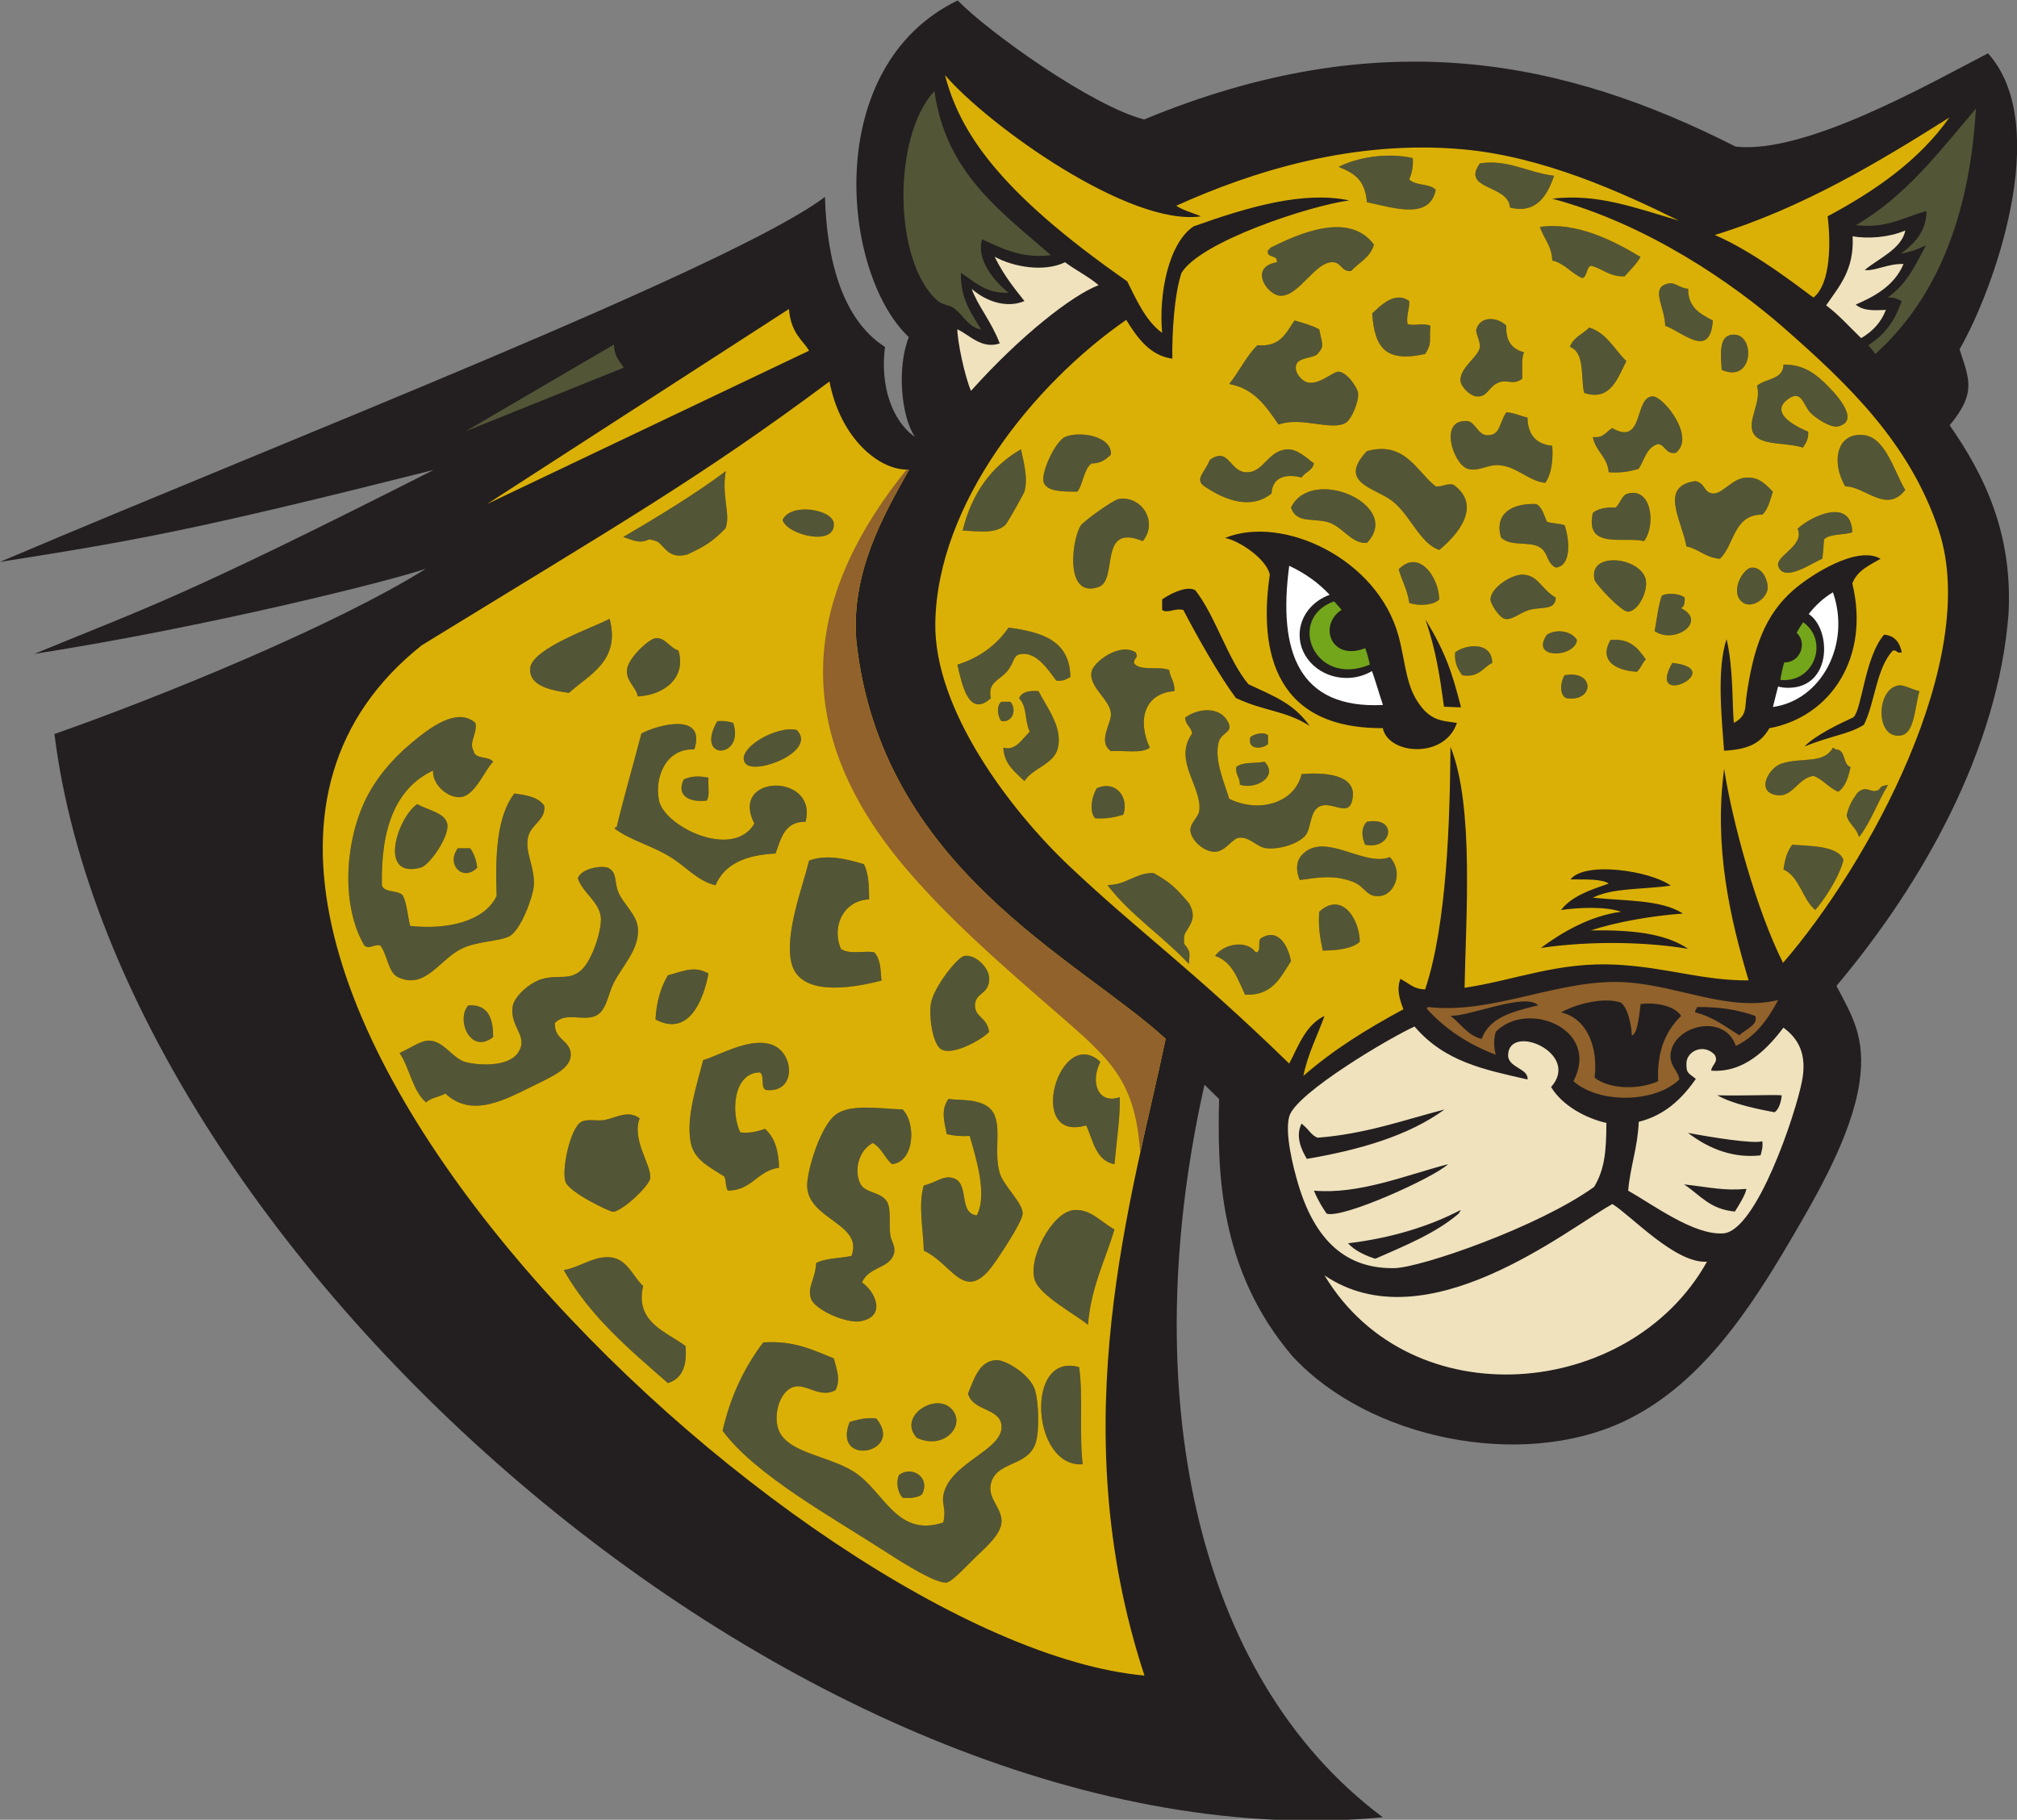 <?xml version="1.0" encoding="UTF-8" standalone="no"?>
<svg
   xmlns:dc="http://purl.org/dc/elements/1.1/"
   xmlns:cc="http://creativecommons.org/ns#"
   xmlns:rdf="http://www.w3.org/1999/02/22-rdf-syntax-ns#"
   xmlns:svg="http://www.w3.org/2000/svg"
   xmlns="http://www.w3.org/2000/svg"
   viewBox="0 0 637.813 575.493"
   height="575.493"
   width="637.813"
   xml:space="preserve"
   id="svg2"
   version="1.1"><rect x="0" y="0" width="637.813" height="575.493" fill="#808080" stroke="none"/><defs
     id="defs6" /><g
     transform="matrix(1.333,0,0,-1.333,0,575.493)"
     id="g10"><g
       transform="scale(0.1)"
       id="g12"><path
         id="path14"
         style="fill:#231f20;fill-opacity:1;fill-rule:evenodd;stroke:none"
         d="m 0,2984.16 c 675.156,287.47 1735.12,698.93 1957.03,865.94 4.08,-149.08 41.16,-291.12 142.37,-355.94 -11.96,-90.89 16.44,-175.61 71.19,-213.56 -33.07,48.33 -43.28,164.56 -14.72,236.91 -159.93,150.68 -207.89,642.28 115.98,798.68 73.48,-75.6 319.63,-251.06 442.27,-282.33 564.53,233.52 1000.57,140.04 1403.42,-64.5 166.78,-18.05 460.66,150.23 598.5,221.41 155.99,-173.93 9.72,-569.34 -67.49,-702.03 22.29,-70.75 41.37,-102.21 -23.49,-180.39 82.62,-118.39 149.84,-257.03 139.65,-447.37 -24.79,-322.35 -204.07,-640.08 -408.23,-882.7 35.98,-68.92 70.82,-121.55 54.44,-230.32 -18.75,-124.42 -100.14,-265.08 -163.32,-372.68 -98.62,-167.93 -216.21,-346.96 -397.81,-431.315 -243.31,-113.02 -601.72,-40.762 -783.07,154.925 -176.76,206.05 -178.99,443.38 -174.67,611.02 l -34.71,33.87 C 2695.82,1025.52 2829.16,342.742 3280.29,5.945 1935.24,-122.617 284.043,1335.57 129.098,2575.9 381.543,2664.33 796.461,2833.75 1010.27,2968.1 931.992,2940.7 495.676,2830.59 81.117,2765.91 356.492,2879.51 421.852,2894.88 1028.56,3202.34 459.27,3058.93 323.086,3035.23 0,2984.16 v 0" /><path
         id="path16"
         style="fill:#91622b;fill-opacity:1;fill-rule:evenodd;stroke:none"
         d="m 3384.98,1923.84 c -0.78,3.56 1.62,3.95 4.18,4.19 156.78,-17.54 312.95,69.75 470.72,58.67 124.44,-8.75 242,-70.1 358.4,-41.91 -24.57,-45.23 -52.26,-85.95 -100.49,-108.88 -26.33,79.32 -149.9,48.82 -154.94,-20.94 -1.95,-27.09 19.36,-39.55 20.94,-58.63 -57.36,-55.89 -190.08,-58.19 -251.25,-4.19 65.12,124.28 -109.88,193.69 -184.26,117.25 -5.06,-17.76 -5.06,-36.68 0,-54.43 -65.68,25.03 -120.29,61.16 -163.3,108.87 z m 129.81,-71.2 c 19.7,51.5 70.8,63.81 134,79.59 -29.47,31.38 -164.61,-27.33 -208.11,-24.75 22.6,-16.48 41.88,-47.97 74.11,-54.84 z m 268,-92.11 c 36.21,-28.69 106.53,-28.32 150.75,-8.38 -3.38,73.16 19.19,120.38 54.43,154.94 -14.55,24.55 -63.75,33.2 -96.08,28 -2.22,-14.52 -6.26,-72.21 -20.85,-74.37 -0.32,17.78 -7.39,64.83 -26.53,78.32 -42.11,13.41 -106.25,-4.25 -141.29,-23.57 62.31,-14.33 88.15,-83.22 79.57,-154.94 z m 343.38,100.51 c 12.87,13.21 46.13,25.09 37.68,46.05 -39.1,13.95 -84.08,22 -138.19,20.94 -0.23,-5.35 -5.37,-5.8 -4.18,-12.56 42.39,-10.65 72.02,-34.08 104.69,-54.43 v 0" /><path
         id="path18"
         style="fill:#525637;fill-opacity:1;fill-rule:evenodd;stroke:none"
         d="m 1127.89,2602.21 c 4.9,-27.1 -16.85,-45.6 -4.18,-66.99 3.6,-20.13 36.39,-11.06 46.06,-25.13 -19.13,-18.66 -42.14,-78.88 -75.38,-83.75 -30.19,-4.42 -69.57,28.99 -67,62.82 -89.324,-41.89 -124.3,-138.12 -121.437,-272.19 5.879,-19.25 40.41,-9.84 50.254,-25.13 9.414,-19.9 10.813,-47.82 16.746,-71.19 86.297,-9.63 176.327,9.78 205.187,71.19 -3.61,98.54 0.76,189.08 41.88,242.88 29.82,-3.67 58.01,-8.99 71.19,-29.31 3.6,-33.07 -29.53,-42.99 -37.69,-71.2 -10.81,-37.31 17.18,-74.14 12.56,-121.43 -2.25,-23.05 -30.51,-103.65 -58.62,-117.24 -25.09,-12.15 -76.03,-11.02 -113.07,-29.32 -52.08,-25.76 -86.23,-98.31 -150.745,-67 -23.118,11.21 -24.348,53.34 -41.875,75.37 -15.614,2.53 -26.489,-10.7 -37.688,0 -52.613,89.71 -48.102,233.86 0,339.19 23.953,52.47 64.047,100.38 108.871,138.19 45.467,38.35 110.897,88.96 154.937,50.24 z m 593.98,597.42 c -7.02,-35.9 -0.21,-66.53 2.9,-101.11 1.07,-11.78 0.36,-23.49 -3.66,-34.68 -32.53,-33.02 -48.65,-42.3 -90.79,-62.17 -25.83,-6.61 -39.29,-0.06 -52.29,12.93 -16.98,16.96 -13.52,18.31 -37.95,23.02 -23.95,-10.9 -36.76,-2.33 -61.59,5.66 80.81,47.37 173.21,103.38 243.38,156.35 z M 4251.8,2313.28 c 38.06,-3.25 109.57,-1.62 121.38,-36.26 -10.17,-41.66 -47.75,-97.22 -66.95,-118.68 -31.13,26.1 -36.41,78.05 -75.37,96.31 3.2,23.31 8.89,44.16 20.94,58.63 z m 158.45,18.13 c -6.27,18.25 -11.58,20.26 -22.11,35.23 -3.61,5.11 -6.36,10.63 -7.48,16.81 6.16,23.66 11.08,32.15 25.08,52.34 10.06,9.84 17.93,10.39 27.29,7.89 12.22,-3.28 11.01,-4.81 23.42,-0.52 8.04,11.3 9.14,9.11 22.57,12 -25.45,-41.16 -39.86,-85.98 -68.77,-123.75 z M 2627.32,2217.16 c 36.51,2.52 42.78,11.25 75.38,23.21 11.11,4.07 22.59,6.42 34.45,5.44 40.31,-22.88 53.46,-36.06 83.55,-71.61 13.07,-23.24 10.22,-37.93 1.04,-53.86 -11.99,-20.78 -14.18,-17.79 -12.4,-42.61 16.71,-20.31 12.16,-21.21 10.87,-47.25 -62.87,66.81 -137.89,115.19 -192.89,186.68 z m 690.65,749.38 c 48.98,49.99 95.55,-20.23 96.31,-71.19 -12.37,-14.03 -49.61,-16.44 -71.19,-8.38 -4.11,30.78 -17.39,52.41 -25.12,79.57 z M 4553.3,2677.59 c -10.55,-36.53 -11.48,-98.37 -41.87,-104.68 -61.2,-12.73 -62.09,102.44 -12.56,117.25 16.46,4.93 29.29,-6.4 54.43,-12.57 z m -33.51,477.38 c -45.12,-57.67 -95.55,8.99 -142.37,8.38 -34.37,57.57 -20.58,130.8 46.06,121.44 50.48,-7.09 71.15,-89.26 96.31,-129.82 z m -255.43,-92.12 c 27.91,27.49 127.5,77.23 129.8,-8.38 -20.76,-7.13 -52.97,-2.86 -66.99,-16.75 -1.99,-19.5 -1.19,-23.13 -4.18,-46.06 -22.23,-8.32 -92.01,-58.91 -104.71,-16.75 -7.01,23.33 63.95,48.04 46.08,87.94 z m 92.12,-523.45 c 22.99,-2.13 14.4,-35.85 33.5,-41.87 -5.27,-24.03 -11.91,-46.71 -29.32,-58.62 -22.63,9.47 -35.37,28.83 -58.61,37.68 -36.62,-5.48 -48.77,-49.13 -83.77,-46.06 -55.33,4.86 -24,65.03 8.38,75.38 48.18,15.38 99.8,-1.94 121.45,37.68 3.37,-0.79 4.18,-4.2 8.37,-4.19 z m -188.43,862.64 c 19.63,18.05 61.93,13.44 62.81,50.25 38.12,0.78 66.97,-13.77 96.31,-41.88 19.04,-18.24 91.48,-90.25 33.49,-104.69 -18.94,-4.71 -57.09,22.31 -67.01,33.5 -16.5,18.67 -20.39,56.27 -54.43,29.32 -45.18,-35.79 37.17,-69.74 50.27,-75.38 1.21,-17.96 -5.84,-27.66 -12.58,-37.69 -41.46,13.1 -100.46,3.83 -117.24,33.5 -16.58,29.32 19.84,73.51 8.38,113.07 z m -37.7,-510.88 c -25.68,25.66 5.33,78.59 25.12,79.56 26.33,1.29 39.57,-32.06 37.69,-50.25 -2.52,-24.67 -41.11,-50.97 -62.81,-29.31 z m -46.07,548.57 c -3.01,43.31 -6.39,84.22 29.31,83.75 51.08,-0.68 45.94,-116.64 -29.31,-83.75 z m -62.8,-263.82 c 24.44,-4.17 19.36,-27.57 41.86,-29.31 22.91,-1.78 46.39,36.78 79.57,37.69 26.99,0.73 39.61,-9.42 62.81,-33.5 -6.7,-19.82 -11.17,-41.88 -25.11,-54.44 -68.7,0.28 -65.49,-71.31 -100.51,-104.69 -33.95,2.34 -49.51,23.05 -79.55,29.31 -10.57,61.46 -65.92,142.89 20.93,154.94 z m -54.43,-431.31 c 134.49,-14.39 -63.83,-112.45 0,0 z m 37.68,887.75 c -0.35,-45.03 29.22,-60.12 58.61,-75.38 -6.62,-92.31 -68.93,-28.93 -113.05,-12.56 -1.13,46.48 -37.5,91.55 8.36,100.51 15.65,3.04 26.08,-11.67 46.08,-12.57 z m -79.57,-812.38 c 5.17,28.34 8.49,58.5 16.75,83.75 13.7,8.51 45.02,4.89 54.44,-4.19 0.86,-12.03 -1.06,-21.27 -8.38,-25.12 63.46,-31.5 -15.35,-86.87 -62.81,-54.44 z m -104.69,-20.93 c 47.56,4.28 65.88,-20.68 83.75,-46.07 -8.4,-8.34 -12.09,-21.41 -20.92,-29.31 -44.94,2.07 -92.73,23.25 -62.83,75.38 z m 154.94,443.87 c -24.69,-3.73 -23.79,18.07 -41.87,20.94 -27.68,-7.21 -32.25,-37.56 -46.06,-58.63 -20,-6.52 -42.69,-10.34 -71.19,-8.37 -3.16,37.33 -31.5,49.47 -37.7,83.75 25.94,-3.61 31.39,13.28 46.08,20.94 76.58,-43.47 50.99,75.32 96.31,75.37 25.09,0.03 102.34,-96.82 54.43,-134 z m -196.82,-142.38 c 12.29,10.06 30.9,13.79 54.44,12.56 12.91,13.85 14.1,29.7 29.33,33.51 56.72,14.22 65.73,-76.61 37.68,-113.06 -47.64,11.56 -141.06,-21.16 -121.45,66.99 z m 4.2,-159.12 c -16.58,70.06 111.35,53.84 121.43,0 5.27,-28.05 -18.18,-74.09 -41.86,-75.37 -15.72,-0.86 -77.18,65.33 -79.57,75.37 z m -12.58,598.82 c 42.27,-13.57 59.38,-52.3 87.95,-79.57 -19.49,-36.61 -36.3,-97.32 -100.48,-75.38 -7.91,39.56 1.7,96.63 -33.52,108.88 7.81,22.9 30.82,30.59 46.05,46.07 z m -58.61,-824.94 c 71.64,13.67 71.84,-64.27 4.18,-54.45 -17.89,7.57 -13.69,40.62 -4.18,54.45 z m -41.87,96.31 c 24.61,15.1 59.31,7.65 71.19,-12.56 -3.62,-41.99 -113.3,-47.32 -71.19,12.56 z m -16.74,967.32 c 86.48,12.66 176.07,-33.22 238.67,-71.2 -10.04,-17.87 -24.71,-31.11 -37.7,-46.06 -36.21,-1.32 -51.56,18.23 -79.55,25.13 -12.3,-4.45 -8.3,-25.21 -20.93,-29.31 -26.33,11.36 -40.96,34.4 -71.19,41.88 -1.22,35.07 -20.41,52.17 -29.3,79.56 z m -8.4,-657.45 c 14.41,-7.93 17.95,-26.72 25.14,-41.88 12.15,-4.59 29.7,-3.77 41.87,-8.37 10.88,-30.37 18.26,-96.4 -20.94,-100.5 -23.8,11.48 -16.58,38.66 -41.87,50.25 -26.08,11.94 -65.43,-0.35 -87.95,20.94 -16.97,57.93 27.32,82.02 83.75,79.56 z m 46.07,-221.94 c -1.17,-31.23 -32.65,-20.96 -62.81,-29.31 -21.56,-5.97 -41.03,-25.39 -58.63,-20.93 -12.38,3.13 -33.56,34.6 -33.5,46.06 0.16,26.91 51.14,61.27 79.57,58.62 35.02,-3.26 41.94,-35.56 75.37,-54.44 z m -180.05,1030.14 c 65.41,10.61 115.15,-22.17 175.87,-29.31 -14.84,-45.2 -41.27,-91.59 -104.68,-75.38 -2.19,54.48 -116.96,41.34 -71.19,104.69 z m 62.79,-385.26 c -1.9,-36.79 14.18,-55.62 41.89,-62.81 -6.77,-15.55 -3.47,-41.19 -4.2,-62.81 -20.66,-16.23 -35.31,-1.35 -54.43,-8.38 -27.19,-9.98 -26.09,-36.17 -54.43,-33.5 -15.1,1.43 -36.86,22.57 -37.7,37.69 -1.7,30.36 44.2,57.59 46.08,79.56 1.17,13.86 -10.92,33.61 -8.38,41.88 10.54,34.6 53.28,27.76 71.17,8.37 z m -121.43,-774.7 c 30.16,21.71 87.72,23.47 87.93,-25.11 -22.38,-11.11 -31.31,-35.69 -71.19,-29.31 -9.96,13.76 -18.91,28.53 -16.74,54.42 z m 121.43,569.51 c 19.63,-1.32 32.93,-8.95 50.25,-12.56 0.65,-41.23 20.71,-63.05 58.64,-67 2.34,-27.18 -0.73,-67.24 -16.76,-87.94 -39.75,4.33 -66,38.24 -108.87,41.87 -28.03,2.39 -50.16,-16.46 -75.37,-8.37 -33.63,10.79 -69.96,118.8 0,113.07 17.26,-1.42 25.39,-32.99 46.05,-33.5 32.66,-0.81 27.05,25.87 46.06,54.43 z m -230.31,263.82 c 0.97,-20.52 -7.37,-31.71 -4.18,-54.44 15.8,-5.75 34.66,3.94 54.43,-4.19 -3.48,-35.1 4.8,-40.44 -12.56,-66.99 -92.11,-20.11 -119.86,12.17 -125.62,96.31 18.88,17.4 53.45,54.32 87.93,29.31 z M 3242.6,2367.71 c 74.92,13.54 60.21,-68 -4.2,-54.43 -8.56,19.13 -9.75,40.9 4.2,54.43 z m 163.32,795.64 c 16.74,-1.39 23.24,7.46 41.85,4.19 68.77,-49.37 11.29,-118.4 -33.49,-154.94 -46.21,15.1 -70.16,85.69 -113.05,117.25 -42.36,31.15 -128.36,42.9 -58.63,117.25 91.03,24.92 118.16,-48.96 163.32,-83.75 z m -230.31,757.94 c 45.03,23.44 117.38,34.44 175.85,20.94 1.51,-21.03 -2.55,-36.51 -8.37,-50.25 13.34,-15.98 49.31,-9.34 62.83,-25.12 -14.26,-72.97 -102.78,-41.6 -163.32,-29.32 -4.34,51 -26.96,67.92 -66.99,83.75 z m -46.08,-1767.13 c 53.44,49.23 95.49,-16.73 96.31,-71.19 -19.28,-17.01 -52.42,-20.17 -87.93,-20.94 -5.82,27.68 -11.23,55.78 -8.38,92.13 z m 167.5,129.8 c 33.77,-37.45 9.79,-87.41 -20.94,-92.12 -34.78,-5.34 -36.42,21.96 -66.99,33.5 -48.53,18.33 -88.05,8.83 -125.62,4.19 -9.85,21.1 -8.71,44.23 4.18,58.62 53,59.21 148.36,-29.02 209.37,-4.19 z m -54.43,745.39 c -38.19,-3.12 -59.51,42.41 -96.31,50.24 -37.58,8.01 -71.52,-2.6 -83.77,33.5 49.12,101.52 266.5,5.17 180.08,-83.74 z m -213.58,665.81 c 3.03,19.78 -26.13,7.36 -20.93,29.32 3.57,-0.77 3.96,1.63 4.2,4.18 69.82,35.5 188.57,87.22 247.05,8.38 -8.44,-30.65 -35.63,-42.54 -54.44,-62.81 -22.85,-1.93 -22.42,19.54 -41.87,20.93 -43.03,3.09 -80.84,-81.28 -125.63,-79.55 -31.54,1.21 -76.07,67.91 -8.38,79.55 z m -62.79,-1126.44 c 8.24,6.79 30.47,13.48 41.86,4.19 0,-6.98 0,-13.96 0,-20.94 -12.25,-11.77 -50.36,-15.23 -41.86,16.75 z m -33.52,-71.19 c 13.79,12.74 44.89,8.15 67.02,12.56 34.59,-35.13 -21.55,-67.38 -58.64,-54.44 1.02,17.78 -10.95,22.55 -8.38,41.88 z m -16.75,908.7 c 23.69,29.35 40.23,65.86 67.01,92.12 54.16,-5.3 67.99,29.72 87.95,58.62 20.86,-5.65 41.29,-11.74 58.61,-20.93 7.01,-36.01 13.24,-39.28 -4.18,-58.62 -9.06,-10.06 -44.45,-7.8 -50.25,-25.13 -6.29,-18.77 13.94,-38.64 25.11,-41.88 28.79,-8.34 62.37,26.31 75.4,25.13 21.52,-1.95 44.82,-39.33 46.05,-50.26 2.32,-20.68 -15.41,-63.15 -29.32,-71.18 -34.63,-20.01 -106.38,15.78 -159.12,-4.19 -29.27,41.93 -56.85,85.53 -117.26,96.32 z m -33.5,-1356.76 c 18.63,27.5 74.49,39.91 96.33,8.37 15.02,0.33 3.32,27.38 12.54,33.51 41.52,26.18 64.9,-19.61 71.19,-54.44 -24.92,-37.89 -43.36,-82.26 -108.87,-79.57 -17.6,36.85 -30.21,78.64 -71.19,92.13 z m 234.51,1168.32 c -3.61,-17.33 -21.38,-20.5 -29.31,-33.5 -38.48,10.24 -69.53,0.05 -71.2,-37.69 -47.38,-38.42 -107.2,-18.19 -159.12,16.75 -24.94,16.78 1.51,33.69 12.56,62.81 46.21,33 46.47,-29.37 87.93,-29.31 40.84,0.06 49.49,52.06 96.33,54.44 21.47,1.09 43.46,-18.17 62.81,-33.5 z m -305.68,-603.01 c 35.27,25.36 88.96,26.21 104.67,-16.75 5.27,-19.47 -19.36,-19.77 -25.12,-41.88 -11.17,-42.79 15.62,-100.89 25.12,-134 72.44,-35.21 155.8,-8.89 171.7,58.63 54.86,4.76 128.02,-0.97 121.44,-54.44 -6.42,-52.14 -44.47,-10.6 -75.39,-20.93 -27.99,-9.36 -22.36,-54.92 -37.67,-71.2 -19.28,-20.46 -62.82,-32.58 -92.13,-29.3 -21.94,2.45 -38.7,26.52 -62.82,25.11 -18.96,-1.09 -32.22,-32.48 -58.63,-33.5 -26.39,-0.99 -57.03,27.55 -58.61,50.26 -1.23,17.56 18.79,31.5 20.94,46.06 8.28,56.57 -63.07,120.16 -16.76,184.25 -2.52,15.63 -15.74,20.54 -16.74,37.69 z m -117.27,154.93 c 7.35,-14.82 -2.77,-10.29 -4.18,-25.11 12.66,-20.84 60.18,-6.83 83.75,-16.76 2.37,-18.56 13.56,-28.31 12.56,-50.25 -71.99,-5.18 -88.36,-69.15 -58.63,-134 -18.56,-14.93 -61.04,-5.96 -92.11,-8.37 -32.15,22.33 0.72,65.05 0,87.93 -1.11,34.67 -53.11,62.93 -46.07,100.51 4.33,23.12 66.48,70.04 104.68,46.05 z m -92.13,-322.43 c 46.43,20.06 76.8,-22.86 62.84,-62.81 -19.34,-5.79 -39.69,-10.58 -67.02,-8.38 -15.52,17.76 -6.23,54.85 4.18,71.19 z m 108.89,586.26 c -106.99,43.96 -56.99,-92.37 -104.69,-108.88 -82.57,-28.59 -62.89,116.34 -41.87,146.56 5.92,8.51 76.46,61.24 92.13,62.82 55.15,5.53 90.72,-57.43 54.43,-100.5 z M 2610.27,1798.21 c -25.29,-50.19 -3.98,-101.58 46.08,-83.75 1.36,-46.09 -7.17,-100.64 -12.58,-159.12 -44.47,8.57 -50.39,55.68 -66.99,92.12 -145.35,-42.56 -63.28,240.33 33.49,150.75 z m 25.14,1440.52 c -11.62,-10.72 -23.52,-21.17 -46.07,-20.94 -18.97,-14.54 -19.32,-47.69 -33.5,-67 -32.97,0.25 -70.61,-0.52 -79.57,20.93 -8.97,21.45 26.78,98.48 50.25,108.88 32.93,14.59 111.53,3.29 108.89,-41.87 z m -75.37,-2164.96 c 9.57,-69.97 -0.06,-159.161 8.36,-230.313 -121.41,-9.23 -138.05,267.973 -8.36,230.313 z m 83.73,326.62 c -22.21,-74.08 -55.7,-136.89 -62.79,-226.11 -29.22,24.34 -111.68,67.77 -125.63,104.68 -18.9,49.93 40.18,163.23 92.11,167.49 38.79,3.2 61.17,-25.67 96.31,-46.06 z m -263.81,1143.2 c 30.1,-8.7 45.08,21.45 62.81,37.7 -13.24,30.21 -4.9,56.31 -25.11,79.55 5.95,14.98 23.22,18.66 46.05,16.75 19.43,-38.75 57.09,-84.34 46.08,-134 -8.87,-39.89 -60.08,-47.97 -79.58,-79.55 -21.58,21.67 -47.73,38.8 -50.25,79.55 z m -4.19,108.87 c 6.99,0.01 13.96,0 20.95,0 15.25,-16.39 7.48,-49.44 -20.95,-46.06 -9.32,9.86 -12.89,37.31 0,46.06 z m -92.12,406.2 c 21.68,88.59 68.27,152.28 138.19,192.63 5.97,-26.87 17.57,-69.08 8.37,-100.5 -0.89,-3.04 -39.2,-73.5 -46.06,-79.57 -23.64,-20.96 -62.94,-14.3 -100.5,-12.56 z m 108.87,-230.32 c 77.69,-10.25 145.84,-30.04 146.56,-117.25 -9.18,-4.77 -17.11,-10.8 -33.49,-8.37 -20.59,27.93 -47.7,68.39 -83.75,62.81 -20.16,-3.12 -13.45,-18.26 -33.5,-41.87 -17.07,-20.09 -46.59,-25.61 -37.69,-62.82 -53.31,-48.44 -69.1,35.21 -79.56,79.57 53.07,16.7 92.93,46.66 121.43,87.93 z m -46.06,-958.94 c -12.39,-15.29 -84.08,-57.58 -113.06,-41.87 -20.9,11.33 -30.06,77.32 -25.12,108.86 5.74,36.82 61.93,110.04 79.56,113.08 26.07,4.48 57.18,-27.71 58.62,-50.25 2.7,-42.26 -33.45,-35.33 -33.5,-66.99 -0.04,-28.8 28.61,-28.08 33.5,-62.83 z m -154.94,-364.31 c 28.37,5.55 46.03,25.5 71.19,16.75 37.76,-13.16 10.04,-82.5 54.44,-87.95 26.18,49.35 -2.7,138.94 -16.74,188.44 -20.83,-1.28 -38.43,0.67 -54.44,4.2 -7.06,33.78 -13.79,58.75 4.18,83.75 20.34,-4.11 69.3,1.85 96.31,-20.94 35.68,-30.09 8.6,-99.91 25.13,-154.94 9.32,-31.04 54.68,-70.1 54.45,-96.31 -0.2,-19.78 -64.36,-116.32 -79.58,-134 -61.91,-71.93 -89.76,16.24 -154.94,46.05 -1.66,53.56 -13.59,109.2 0,154.95 z m -16.75,-598.82 c -45.04,49.753 40.79,105.69 79.57,71.191 41.44,-36.875 -12.25,-102.863 -79.57,-71.191 z m -41.88,-87.942 c 30.74,22.324 74.9,-5.711 54.45,-46.062 -9.82,-8.321 -26.65,-9.649 -46.06,-8.371 -10.86,11.074 -17.07,36.164 -8.39,54.433 z m -117.24,125.637 c 18.69,5.027 36.72,10.73 62.81,8.367 69.24,-82.344 -105.83,-116.777 -62.81,-8.367 z m 125.63,741.195 c 32.41,-32.73 28.22,-124.32 -25.13,-129.82 -17.59,14.51 -24.88,39.33 -46.07,50.25 -34.59,-19.22 -44.02,-65.74 -29.31,-96.31 10.95,-22.75 48.43,-19.26 62.82,-41.88 11.39,-17.93 4.6,-52.1 8.37,-79.57 2.29,-16.69 14.19,-27.81 8.37,-46.06 -10.82,-34.03 -59.85,-29.69 -75.37,-67 31.31,-21.36 59.11,-81.16 -4.19,-92.13 -32.82,-5.69 -109.29,27.5 -117.25,54.44 -8.48,28.8 10.17,42.78 12.57,83.76 21.71,11.78 55.99,11 83.75,16.75 30.62,79.85 -114.25,86.97 -104.69,175.87 5.05,46.98 34.74,134.72 66.99,159.13 34.91,26.42 101.21,14.79 159.14,12.57 z m -221.94,590.43 c 42.13,16.04 91.62,3.02 129.81,-8.38 11.4,-20.7 12.66,-51.54 12.56,-83.75 -57.91,-1.84 -90.16,-60.64 -67,-117.24 21.11,-14.77 57.34,-3.26 79.56,-8.38 15.93,-18.98 14.42,-42.52 16.75,-66.99 -78.54,-20.22 -194.27,-36.19 -213.56,41.86 -16.98,68.74 27.4,182.8 41.88,242.88 z m -62.82,808.2 c 19.34,42.03 118.9,24.94 121.44,-8.38 4.27,-56.04 -112.17,-26.85 -121.44,8.38 z m 33.5,-498.32 c 49.97,-50.06 -98.05,-108.08 -121.43,-79.56 -26.29,32.05 71.42,91.21 121.43,79.56 z m -79.56,-1453.08 c 73.58,5.18 118.52,-18.28 167.5,-37.68 6.82,-27.08 16.88,-48.83 4.18,-75.37 -35.64,-19.945 -67.78,14.14 -96.3,8.36 -30.96,-6.25 -49.39,-53.813 -41.88,-92.126 12.66,-64.519 114.18,-68.476 180.06,-108.867 72.89,-44.676 101.53,-158.465 213.56,-121.434 7.66,30.868 -3.26,41.973 0,62.813 12.41,79.324 144.04,107.891 138.19,167.488 -4.1,41.875 -67.25,32.989 -79.56,75.386 14.94,35.95 27.02,77.72 67,79.56 22.51,1.04 81.18,-34.5 92.14,-71.18 9.3,-31.195 10.84,-103.539 0,-129.828 -21.7,-52.539 -91.67,-39.016 -104.7,-92.121 -8.75,-35.672 27.78,-58.219 25.12,-92.118 -2.16,-27.793 -34.28,-56.464 -58.62,-79.57 -19.16,-18.183 -57.83,-60.715 -71.18,-62.812 -23.37,-3.664 -96.73,41.629 -142.38,71.191 -127.29,82.43 -312.41,183.906 -389.45,288.934 18.96,82.944 52.4,151.404 96.32,209.374 z M 1701.59,2606.4 c 15.25,1.3 27.25,-0.66 37.68,-4.19 28.4,-85.08 -92.58,-91.22 -37.68,4.19 z m -33.51,-804 c 37.69,10.5 105.95,52.71 159.13,37.7 57.77,-16.32 63.85,-115.87 -8.38,-108.88 -17.06,2.47 -3.03,36.05 -16.74,41.87 -62.23,-1.31 -68.73,-93.9 -46.07,-142.37 24.87,-2.54 41.78,2.88 58.63,8.37 22.53,-19.34 32.75,-51 33.49,-92.13 -51.69,-6.92 -63.6,-53.63 -121.43,-54.44 -5.71,8.25 -4,23.93 -8.37,33.52 -35.09,22.57 -71.48,39.5 -79.57,79.55 -12.18,60.39 14.33,137.33 29.31,196.81 z m -46.05,665.82 c 18.62,8.22 36.65,8.44 58.62,4.18 -1.7,-17.85 4.05,-43.13 -4.19,-54.43 -38.91,-5.08 -73.62,10.53 -54.43,50.25 z m -37.69,-464.81 c 34.7,8.98 62.45,24.05 96.31,4.18 -11.73,-63.64 -47.34,-151.24 -125.63,-108.87 2.19,42.47 12.67,76.67 29.32,104.69 z m 25.12,770.5 c 18.76,-62.46 -30.92,-105.36 -96.31,-108.88 -5.28,24.68 -30.54,37.43 -25.13,67.01 4.72,25.76 51.37,69.72 67,71.18 23.11,2.16 31.96,-21.56 54.44,-29.31 z m -87.94,-196.82 c 40.33,21.54 154.16,51 125.63,-37.69 -68.4,2.94 -95.02,-67.67 -83.76,-121.43 13.09,-62.42 176.34,-140.83 226.14,-54.44 -60.55,117.67 151.33,120.81 121.44,4.18 -49.7,0.84 -58.17,-39.54 -71.2,-75.37 -69.28,-3.3 -121,-24.16 -142.37,-75.37 -40.64,9.84 -66.35,40.16 -100.5,62.81 -45.94,30.45 -97.48,41.53 -138.19,71.18 -0.77,3.57 1.64,3.96 4.19,4.2 18.05,75.47 39.4,147.63 58.62,221.93 z m -4.18,-912.87 c -19.3,-52.36 28.63,-110.46 25.12,-142.38 -1.98,-17.91 -65,-77.3 -87.94,-79.57 -6.57,-0.64 -104.59,46 -113.07,71.19 -9.71,28.9 11.38,128.42 37.69,142.38 14.28,7.58 38.11,1.29 54.45,4.19 27.08,4.8 55.54,25 83.75,4.19 z m 8.37,-397.81 c -20.33,-86.17 55.11,-108.43 100.5,-142.39 4.32,-47.59 -8.54,-78 -41.87,-87.94 -91.63,80.07 -184.98,158.4 -247.07,268.01 39.4,6.46 76.72,37.79 117.25,29.31 34.92,-7.3 48.14,-46.05 71.19,-66.99 z m -79.56,1582.88 c 26.76,-101.18 -50.49,-133.46 -96.31,-175.88 -48.88,6.69 -95.6,18.72 -92.14,58.63 4.13,47.44 153.79,98 188.45,117.25 z m -335.01,-917.06 c 47.18,2.48 58.86,-30.49 58.63,-75.39 -54.14,-42.75 -88.95,42.55 -58.63,75.39 z m -25.12,372.68 c 9.77,0 19.54,0 29.31,0 8.69,-12.25 14.67,-27.22 16.75,-46.06 -33.45,-34.45 -74.92,7.02 -46.06,46.06 z m 284.75,-71.19 c 7.82,21.56 49.87,30.99 71.19,25.13 23.43,-11.78 14.31,-32.82 25.13,-58.63 11.55,-27.59 43.04,-52.31 46.06,-83.76 4.96,-51.76 -38.34,-91.58 -58.63,-134 -12.7,-26.55 -16.31,-63.92 -41.88,-75.37 -29.55,-13.21 -70.55,10.21 -96.31,-16.75 -1.94,-41.1 37.81,-40.74 37.69,-75.37 -0.11,-31.37 -39.74,-49.79 -83.75,-71.19 -67.04,-32.6 -149.25,-81.57 -213.57,-20.94 -14.45,-7.88 -34.66,-9.99 -46.06,-20.95 -32.195,27.84 -38.62,81.43 -62.812,117.26 27.367,12.18 50.031,30.08 71.192,29.31 33.76,-1.23 54.87,-41.74 83.75,-50.25 30.49,-8.97 102.47,-12.75 125.62,20.94 27.1,39.44 -18.53,59.65 -12.55,108.88 3.17,26.18 42.87,59.5 71.18,67 38.88,10.31 64.14,-4.42 92.12,20.93 26.51,24.02 49.22,97.27 46.07,125.64 -4.16,37.29 -43.77,58.05 -54.44,92.12 z m -381.063,175.87 c 26.333,-14.77 64.963,-20.28 71.183,-46.06 6.89,-28.55 -41.39,-98.98 -62.804,-104.68 -102.691,-27.39 -55.004,119.1 -8.379,150.74 v 0" /><path
         id="path20"
         style="fill:#73a61b;fill-opacity:1;fill-rule:evenodd;stroke:none"
         d="m 4277.44,2841.11 c 62.03,-43.65 26.95,-144.9 -54.02,-136.91 2.22,14.51 5.37,28.35 9.16,41.44 38.53,-0.37 55.45,46.23 29.47,70.5 5.12,9.15 10.31,17.49 15.39,24.97 z M 3249.49,2740.55 c -132.61,-55.41 -198.42,110.04 -84.65,150.07 6.18,-6.72 12.11,-13.38 17.76,-20.03 -55.86,-36.17 -25.37,-123.21 56.01,-91.05 4.55,-12.27 8.21,-25.18 10.88,-38.99 v 0" /><path
         id="path22"
         style="fill:#efe2bd;fill-opacity:1;fill-rule:evenodd;stroke:none"
         d="m 4332.09,3592.86 c 30.98,45.78 66.66,83.39 62.83,163.98 34.24,-6.69 86.21,-3.09 124.87,13.7 -8.21,-44 -64.89,-67.02 -96.31,-93.93 24.06,-3.05 55.8,15.74 92.13,14.37 -22.56,-54.21 -74.34,-79.21 -113.46,-96.33 17.13,-13.97 37.54,-14.35 71.58,-12.54 -11.48,-30.4 -32.21,-51.55 -58.63,-67.01 -31.21,30.05 -51.9,54.19 -83.01,77.76 z m -2061,-56.82 c 28.98,-13.32 57.62,-47.89 100.5,-33.5 -19.6,51.94 -52.24,89.19 -66.57,129.51 33.77,-29.81 82.98,-46.91 125.19,-29.01 -18.2,23.54 -47.15,56.98 -70.76,105.26 44.3,-24.56 117.93,-37.28 167.07,-13.14 25.43,-19.23 55.69,-33.66 79.57,-54.43 -63.16,-24.23 -185.62,-119.95 -302.65,-250.68 -15.16,34.68 -32.66,119.58 -32.35,145.99 v 0" /><path
         id="path24"
         style="fill:#ffffff;fill-opacity:1;fill-rule:evenodd;stroke:none"
         d="m 4205.72,2639.91 c 4.08,16.55 8.11,32.8 12.29,48.66 7.54,-2.01 15.51,-3.07 23.75,-3.07 105.19,0 102.93,139.48 48.96,175.01 15.73,20.31 34.49,37.74 57.39,51.59 42.94,-122.14 -26.12,-255.73 -142.39,-272.19 z m -1147.38,335 c 38.95,-18.25 69.94,-40.98 95.92,-68.77 -41.64,-14.79 -71.31,-51.94 -71.31,-95.23 0,-56.21 50.02,-102.06 111.35,-102.06 22.22,0 42.97,6.04 60.39,16.4 5.72,-15.21 20.19,-63.94 25.97,-80.5 -199.23,-9.95 -249.72,124.98 -222.32,330.16 v 0" /><path
         id="path26"
         style="fill:#525637;fill-opacity:1;fill-rule:evenodd;stroke:none"
         d="m 4402.54,3783.1 c 118.63,68.43 198.63,175.45 284.76,276.38 -15.05,-258.52 -94.78,-452.41 -238.69,-582.06 -4.9,7.67 -10.95,14.17 -16.75,20.93 41.91,26.36 63.35,59.47 79.57,104.69 -13.77,5.75 -15.38,8.7 -33.5,8.38 47.64,33.54 66.56,78.7 90.98,124.09 -27.07,-13.53 -43.01,-16.74 -60.16,-20.55 31.11,23.21 61.64,52.42 61.29,101.64 -53.16,-13.84 -91.97,-42.02 -167.5,-33.5 z M 1456.5,3499.84 c 0.88,-31.64 15.91,-41.06 22.95,-54.83 l -374.95,-150.97 352,205.8 z m 760.15,601.51 c 27.16,-194.78 157.93,-285.95 276.38,-389.44 -74.18,-9.75 -127.97,22.51 -163.32,37.7 -15.06,-49.93 32.31,-102.55 62.81,-126.94 -55.14,-1.67 -78.02,25.18 -113.05,47.37 -1.41,-62.83 25.72,-97.11 47.94,-134.43 -30.18,4.85 -41.05,33.38 -64.7,50.68 -10.2,7.46 -26.96,7.53 -37.69,16.75 -105.76,90.91 -109.24,388.8 -8.37,498.31 v 0" /><path
         id="path28"
         style="fill:#dbb006;fill-opacity:1;fill-rule:evenodd;stroke:none"
         d="m 1721.87,3199.63 c -7.02,-35.9 -0.21,-66.53 2.9,-101.11 1.07,-11.78 0.36,-23.49 -3.66,-34.68 -32.53,-33.02 -48.65,-42.3 -90.79,-62.17 -25.83,-6.61 -39.29,-0.06 -52.29,12.93 -16.98,16.96 -13.52,18.31 -37.95,23.02 -23.95,-10.9 -36.76,-2.33 -61.59,5.66 80.81,47.37 173.21,103.38 243.38,156.35 z m 2345.98,560.16 c 207.52,63.3 390.53,174.05 556.62,278.75 -72.26,-102.2 -175.37,-173.57 -288.92,-234.5 7.24,-57.35 8.59,-159.18 -33.5,-192.62 -11.95,7.1 -132.62,105.24 -234.2,148.37 z m -2196.3,-175.65 c 4.74,-58.24 33.4,-74.18 47.75,-98.88 l -763.9,-363.82 716.15,462.7 z M 4251.8,2313.28 c 38.06,-3.25 109.57,-1.62 121.38,-36.26 -10.17,-41.66 -47.75,-97.22 -66.95,-118.68 -31.13,26.1 -36.41,78.05 -75.37,96.31 3.2,23.31 8.89,44.16 20.94,58.63 z m 158.45,18.13 c -6.27,18.25 -11.58,20.26 -22.11,35.23 -3.61,5.11 -6.36,10.63 -7.48,16.81 6.16,23.66 11.08,32.15 25.08,52.34 10.06,9.84 17.93,10.39 27.29,7.89 12.22,-3.28 11.01,-4.81 23.42,-0.52 8.04,11.3 9.14,9.11 22.57,12 -25.45,-41.16 -39.86,-85.98 -68.77,-123.75 z M 2627.32,2217.16 c 36.51,2.52 42.78,11.25 75.38,23.21 11.11,4.07 22.59,6.42 34.45,5.44 40.31,-22.88 53.46,-36.06 83.55,-71.61 13.07,-23.24 10.22,-37.93 1.04,-53.86 -11.99,-20.78 -14.18,-17.79 -12.4,-42.61 16.71,-20.31 12.16,-21.21 10.87,-47.25 -62.87,66.81 -137.89,115.19 -192.89,186.68 z m -659.63,1195.01 c 26.45,-137.48 121.23,-213.1 189.16,-208.75 -61.99,-110.33 -137.83,-243.45 -125.61,-404.56 56.34,-540 526.14,-755.34 733.97,-946.2 -78.1,-372.03 -247.96,-909.703 -50.25,-1510.543 -819.81,74.094 -2583.659,1753.643 -1714.52,2444.213 467.74,287.19 658,395.55 967.25,625.84 z m 703.95,146.25 c 27.19,-44.09 56.8,-84.73 109.43,-92.11 -0.99,59.93 4.46,152.38 21.84,203.73 45.86,75.04 306.5,159.86 397.79,171.69 -107.56,23.03 -238.65,-14.88 -369.37,-61.6 -59.16,-39.77 -82.85,-159.6 -74.49,-252.46 -40.04,28.15 -64.13,85.48 -82.76,122.13 -308.54,215.11 -397.56,356.38 -432.3,489.24 101.42,-118.2 437.24,-359.88 607.18,-335 -16.4,7.37 -41.07,13.37 -58.61,25.12 181.19,81.86 419.73,156.76 678.36,134 191.7,-16.86 378.81,-102.52 514.3,-169.39 -103.38,30.21 -193.11,64.98 -300.72,52.14 226.91,-60.44 430.78,-202.53 548.57,-305.68 153.52,-134.46 300.6,-275.01 368.5,-481.57 100.33,-305.28 -168.21,-793.46 -369.57,-1025.7 -62.37,123.79 -120.24,333.72 -139.69,460.38 -24.9,-187.01 14.41,-355.59 58.04,-501.93 -108.78,-0.73 -190.93,30.3 -310.91,37.11 -140.08,7.98 -240.3,-36.19 -362.89,-54.71 2.73,163.39 23.32,431.7 -33.44,571.83 -1.47,-172.64 -8.11,-420.46 -60.12,-575.74 -26.83,1.08 -34.28,11.84 -58.63,25.13 -9.67,-24.67 -1.68,-49.48 7.03,-72.17 -87.79,-47.59 -165,-95.09 -237.32,-158.15 10.87,53.33 33.35,95.06 50.23,142.38 -44.38,-21.21 -61.37,-69.84 -83.75,-113.06 -231.35,225.08 -357.6,313.48 -521.11,468.04 -140.42,132.72 -322,371.59 -318.45,577.88 4.87,282 232.35,565.48 452.86,718.47 z m 753.91,-917.9 c -10.65,77.18 -19.12,133.12 -44.03,207.19 46.41,-76.99 62.11,-121.08 84.34,-208.48 -10.53,-0.16 -29.81,1.44 -40.31,1.29 z m -1154.46,99.89 c 10.46,-44.36 26.25,-128.01 79.56,-79.57 -8.9,37.21 20.62,42.73 37.69,62.82 20.05,23.61 13.34,38.75 33.5,41.87 36.05,5.58 63.16,-34.88 83.75,-62.81 16.38,-2.43 24.31,3.6 33.49,8.37 -0.72,87.21 -68.87,107 -146.56,117.25 -28.5,-41.27 -68.36,-71.23 -121.43,-87.93 z m 113.06,330.81 c 6.86,6.07 45.17,76.53 46.06,79.57 9.2,31.42 -2.4,73.63 -8.37,100.5 -69.92,-40.35 -116.51,-104.04 -138.19,-192.63 37.56,-1.74 76.86,-8.4 100.5,12.56 z m -8.38,-464.82 c 28.43,-3.38 36.2,29.67 20.95,46.06 -6.99,0 -13.96,0.01 -20.95,0 -12.89,-8.75 -9.32,-36.2 0,-46.06 z m 54.44,-142.36 c 19.5,31.58 70.71,39.66 79.58,79.55 11.01,49.66 -26.65,95.25 -46.08,134 -22.83,1.91 -40.1,-1.77 -46.05,-16.75 20.21,-23.24 11.87,-49.34 25.11,-79.55 -17.73,-16.25 -32.71,-46.4 -62.81,-37.7 2.52,-40.75 28.67,-57.88 50.25,-79.55 z m 96.31,816.56 c -23.47,-10.4 -59.22,-87.43 -50.25,-108.88 8.96,-21.45 46.6,-20.68 79.57,-20.93 14.18,19.31 14.53,52.46 33.5,67 22.55,-0.23 34.45,10.22 46.07,20.94 2.64,45.16 -75.96,56.46 -108.89,41.87 z m 129.83,-146.56 c -15.67,-1.58 -86.21,-54.31 -92.13,-62.82 -21.02,-30.22 -40.7,-175.15 41.87,-146.56 47.7,16.51 -2.3,152.84 104.69,108.88 36.29,43.07 0.72,106.03 -54.43,100.5 z m -58.64,-757.95 c 27.33,-2.2 47.68,2.59 67.02,8.38 13.96,39.95 -16.41,82.87 -62.84,62.81 -10.41,-16.34 -19.7,-53.43 -4.18,-71.19 z m -8.37,347.57 c -7.04,-37.58 44.96,-65.84 46.07,-100.51 0.72,-22.88 -32.15,-65.6 0,-87.93 31.07,2.41 73.55,-6.56 92.11,8.37 -29.73,64.85 -13.36,128.82 58.63,134 1,21.94 -10.19,31.69 -12.56,50.25 -23.57,9.93 -71.09,-4.08 -83.75,16.76 1.41,14.82 11.53,10.29 4.18,25.11 -38.2,23.99 -100.35,-22.93 -104.68,-46.05 z m 217.75,146.56 c 32.01,-61.5 84.67,-155.22 124.61,-208.81 66.99,-31.87 117.01,-29.14 175.21,-66.34 -37.55,52.14 -79.41,68.37 -145.03,98.68 -48.4,56.71 -79.36,164.33 -126.45,223.26 -16.97,9.94 -50.2,-2.49 -78.59,-21.66 0,-8.38 0,-16.75 0,-25.13 12.28,-9.22 29.21,4.89 50.25,0 z m 20.94,-293.13 c -46.31,-64.09 25.04,-127.68 16.76,-184.25 -2.15,-14.56 -22.17,-28.5 -20.94,-46.06 1.58,-22.71 32.22,-51.25 58.61,-50.26 26.41,1.02 39.67,32.41 58.63,33.5 24.12,1.41 40.88,-22.66 62.82,-25.11 29.31,-3.28 72.85,8.84 92.13,29.3 15.31,16.28 9.68,61.84 37.67,71.2 30.92,10.33 68.97,-31.21 75.39,20.93 6.58,53.47 -66.58,59.2 -121.44,54.44 -15.9,-67.52 -99.26,-93.84 -171.7,-58.63 -9.5,33.11 -36.29,91.21 -25.12,134 5.76,22.11 30.39,22.41 25.12,41.88 -15.71,42.96 -69.4,42.11 -104.67,16.75 1,-17.15 14.22,-22.06 16.74,-37.69 z m 226.13,674.2 c -46.84,-2.38 -55.49,-54.38 -96.33,-54.44 -41.46,-0.06 -41.72,62.31 -87.93,29.31 -11.05,-29.12 -37.5,-46.03 -12.56,-62.81 51.92,-34.94 111.74,-55.17 159.12,-16.75 1.67,37.74 32.72,47.93 71.2,37.69 7.93,13 25.7,16.17 29.31,33.5 -19.35,15.33 -41.34,34.59 -62.81,33.5 z M 2953.65,1957.34 c 65.51,-2.69 83.95,41.68 108.87,79.57 -6.29,34.83 -29.67,80.62 -71.19,54.44 -9.22,-6.13 2.48,-33.18 -12.54,-33.51 -21.84,31.54 -77.7,19.13 -96.33,-8.37 40.98,-13.49 53.59,-55.28 71.19,-92.13 z m 79.57,1352.57 c 52.74,19.97 124.49,-15.82 159.12,4.19 13.91,8.03 31.64,50.5 29.32,71.18 -1.23,10.93 -24.53,48.31 -46.05,50.26 -13.03,1.18 -46.61,-33.47 -75.4,-25.13 -11.17,3.24 -31.4,23.11 -25.11,41.88 5.8,17.33 41.19,15.07 50.25,25.13 17.42,19.34 11.19,22.61 4.18,58.62 -17.32,9.19 -37.75,15.28 -58.61,20.93 -19.96,-28.9 -33.79,-63.92 -87.95,-58.62 -26.78,-26.26 -43.32,-62.77 -67.01,-92.12 60.41,-10.79 87.99,-54.39 117.26,-96.32 z m -20.93,-355.94 c -22.6,-153.79 -7.09,-365.79 268,-364.11 13.19,-63.44 147.03,-73.69 175.86,12.35 -36.62,5.72 -66.62,3.62 -98.49,59.09 -22.97,39.95 -25.84,94.68 -39.69,146.11 -50.02,185.71 -276.51,289.14 -412.03,233.59 33.81,-6.12 98.49,-49.73 106.35,-87.03 z m -71.2,-498.32 c 37.09,-12.94 93.23,19.31 58.64,54.44 -22.13,-4.41 -53.23,0.18 -67.02,-12.56 -2.57,-19.33 9.4,-24.1 8.38,-41.88 z m 67,96.32 c 0,6.98 0,13.96 0,20.94 -11.39,9.29 -33.62,2.6 -41.86,-4.19 -8.5,-31.98 29.61,-28.52 41.86,-16.75 z m 29.31,1063.64 c 44.79,-1.73 82.6,82.64 125.63,79.55 19.45,-1.39 19.02,-22.86 41.87,-20.93 18.81,20.27 46,32.16 54.44,62.81 -58.48,78.84 -177.23,27.12 -247.05,-8.38 -0.24,-2.55 -0.63,-4.95 -4.2,-4.18 -5.2,-21.96 23.96,-9.54 20.93,-29.32 -67.69,-11.64 -23.16,-78.34 8.38,-79.55 z m 25.12,-502.52 c 12.25,-36.1 46.19,-25.49 83.77,-33.5 36.8,-7.83 58.12,-53.36 96.31,-50.24 86.42,88.91 -130.96,185.26 -180.08,83.74 z m 25.14,-824.94 c -12.89,-14.39 -14.03,-37.52 -4.18,-58.62 37.57,4.64 77.09,14.14 125.62,-4.19 30.57,-11.54 32.21,-38.84 66.99,-33.5 30.73,4.71 54.71,54.67 20.94,92.12 -61.01,-24.83 -156.37,63.4 -209.37,4.19 z m 50.25,-226.12 c 35.51,0.77 68.65,3.93 87.93,20.94 -0.82,54.46 -42.87,120.42 -96.31,71.19 -2.85,-36.35 2.56,-64.45 8.38,-92.13 z m 104.69,1775.51 c 60.54,-12.28 149.06,-43.65 163.32,29.32 -13.52,15.78 -49.49,9.14 -62.83,25.12 5.82,13.74 9.88,29.22 8.37,50.25 -58.47,13.5 -130.82,2.5 -175.85,-20.94 40.03,-15.83 62.65,-32.75 66.99,-83.75 z m 0,-590.44 c -69.73,-74.35 16.27,-86.1 58.63,-117.25 42.89,-31.56 66.84,-102.15 113.05,-117.25 44.78,36.54 102.26,105.57 33.49,154.94 -18.61,3.27 -25.11,-5.58 -41.85,-4.19 -45.16,34.79 -72.29,108.67 -163.32,83.75 z m -4.2,-933.82 c 64.41,-13.57 79.12,67.97 4.2,54.43 -13.95,-13.53 -12.76,-35.3 -4.2,-54.43 z m 16.76,1260.45 c 5.76,-84.14 33.51,-116.42 125.62,-96.31 17.36,26.55 9.08,31.89 12.56,66.99 -19.77,8.13 -38.63,-1.56 -54.43,4.19 -3.19,22.73 5.15,33.92 4.18,54.44 -34.48,25.01 -69.05,-11.91 -87.93,-29.31 z m 87.93,-686.76 c 21.58,-8.06 58.82,-5.65 71.19,8.38 -0.76,50.96 -47.33,121.18 -96.31,71.19 7.73,-27.16 21.01,-48.79 25.12,-79.57 z m 184.25,397.82 c -20.66,0.51 -28.79,32.08 -46.05,33.5 -69.96,5.73 -33.63,-102.28 0,-113.07 25.21,-8.09 47.34,10.76 75.37,8.37 42.87,-3.63 69.12,-37.54 108.87,-41.87 16.03,20.7 19.1,60.76 16.76,87.94 -37.93,3.95 -57.99,25.77 -58.64,67 -17.32,3.61 -30.62,11.24 -50.25,12.56 -19.01,-28.56 -13.4,-55.24 -46.06,-54.43 z m -58.63,-569.5 c 39.88,-6.38 48.81,18.2 71.19,29.31 -0.21,48.58 -57.77,46.82 -87.93,25.11 -2.17,-25.89 6.78,-40.66 16.74,-54.42 z m 33.52,820.75 c -2.54,-8.27 9.55,-28.02 8.38,-41.88 -1.88,-21.97 -47.78,-49.2 -46.08,-79.56 0.84,-15.12 22.6,-36.26 37.7,-37.69 28.34,-2.67 27.24,23.52 54.43,33.5 19.12,7.03 33.77,-7.85 54.43,8.38 0.73,21.62 -2.57,47.26 4.2,62.81 -27.71,7.19 -43.79,26.02 -41.89,62.81 -17.89,19.39 -60.63,26.23 -71.17,-8.37 z m 79.57,288.94 c 63.41,-16.21 89.84,30.18 104.68,75.38 -60.72,7.14 -110.46,39.92 -175.87,29.31 -45.77,-63.35 69,-50.21 71.19,-104.69 z m 33.49,-871.01 c -28.43,2.65 -79.41,-31.71 -79.57,-58.62 -0.06,-11.46 21.12,-42.93 33.5,-46.06 17.6,-4.46 37.07,14.96 58.63,20.93 30.16,8.35 61.64,-1.92 62.81,29.31 -33.43,18.88 -40.35,51.18 -75.37,54.44 z m -54.45,87.94 c 22.52,-21.29 61.87,-9 87.95,-20.94 25.29,-11.59 18.07,-38.77 41.87,-50.25 39.2,4.1 31.82,70.13 20.94,100.5 -12.17,4.6 -29.72,3.78 -41.87,8.37 -7.19,15.16 -10.73,33.95 -25.14,41.88 -56.43,2.46 -100.72,-21.63 -83.75,-79.56 z m 121.45,657.45 c 30.23,-7.48 44.86,-30.52 71.19,-41.88 12.63,4.1 8.63,24.86 20.93,29.31 27.99,-6.9 43.34,-26.45 79.55,-25.13 12.99,14.95 27.66,28.19 37.7,46.06 -62.6,37.98 -152.19,83.86 -238.67,71.2 8.89,-27.39 28.08,-44.49 29.3,-79.56 z m 58.63,-900.32 c -11.88,20.21 -46.58,27.66 -71.19,12.56 -42.11,-59.88 67.57,-54.55 71.19,-12.56 z m 263.81,-732.82 c -57.25,39.05 -141.33,44.92 -230.8,43.83 63.18,20.56 145.62,34.61 218.24,39.91 -50.45,33.31 -137.93,29.59 -213.58,37.7 48.83,23.75 113.48,18.57 184.81,28.57 -48.89,35.57 -203.83,58.38 -237.79,14.75 40.27,-0.15 74.35,0.86 90.68,-9.82 -43.34,-15.3 -87.81,-29.46 -113.07,-62.82 45.32,6.62 107.85,8.26 142.39,-4.18 -74.22,-9.53 -142.27,-50.02 -190.28,-85.76 123.81,17.96 254.83,13.71 349.4,-2.18 z m -288.95,594.62 c 67.66,-9.82 67.46,68.12 -4.18,54.45 -9.51,-13.83 -13.71,-46.88 4.18,-54.45 z m 8.38,833.32 c 35.22,-12.25 25.61,-69.32 33.52,-108.88 64.18,-21.94 80.99,38.77 100.48,75.38 -28.57,27.27 -45.68,66 -87.95,79.57 -15.23,-15.48 -38.24,-23.17 -46.05,-46.07 z m 138.2,-628.12 c 23.68,1.28 47.13,47.32 41.86,75.37 -10.08,53.84 -138.01,70.06 -121.43,0 2.39,-10.04 63.85,-76.23 79.57,-75.37 z m 37.68,167.5 c 28.05,36.45 19.04,127.28 -37.68,113.06 -15.23,-3.81 -16.42,-19.66 -29.33,-33.51 -23.54,1.23 -42.15,-2.5 -54.44,-12.56 -19.61,-88.15 73.81,-55.43 121.45,-66.99 z m 20.94,343.37 c -45.32,-0.05 -19.73,-118.84 -96.31,-75.37 -14.69,-7.66 -20.14,-24.55 -46.08,-20.94 6.2,-34.28 34.54,-46.42 37.7,-83.75 28.5,-1.97 51.19,1.85 71.19,8.37 13.81,21.07 18.38,51.42 46.06,58.63 18.08,-2.87 17.18,-24.67 41.87,-20.94 47.91,37.18 -29.34,134.03 -54.43,134 z m -37.68,-653.25 c 8.83,7.9 12.52,20.97 20.92,29.31 -17.87,25.39 -36.19,50.35 -83.75,46.07 -29.9,-52.13 17.89,-73.31 62.83,-75.38 z m 104.67,150.75 c 7.32,3.85 9.24,13.09 8.38,25.12 -9.42,9.08 -40.74,12.7 -54.44,4.19 -8.26,-25.25 -11.58,-55.41 -16.75,-83.75 47.46,-32.43 126.27,22.94 62.81,54.44 z m -29.32,770.51 c -45.86,-8.96 -9.49,-54.03 -8.36,-100.51 44.12,-16.37 106.43,-79.75 113.05,12.56 -29.39,15.26 -58.96,30.35 -58.61,75.38 -20,0.9 -30.43,15.61 -46.08,12.57 z m 8.4,-900.32 c -63.83,-112.45 134.49,-14.39 0,0 z m 33.5,276.37 c 30.04,-6.26 45.6,-26.97 79.55,-29.31 35.02,33.38 31.81,104.97 100.51,104.69 13.94,12.56 18.41,34.62 25.11,54.44 -23.2,24.08 -35.82,34.23 -62.81,33.5 -33.18,-0.91 -56.66,-39.47 -79.57,-37.69 -22.5,1.74 -17.42,25.14 -41.86,29.31 -86.85,-12.05 -31.5,-93.48 -20.93,-154.94 z m 113.04,502.51 c -35.7,0.47 -32.32,-40.44 -29.31,-83.75 75.25,-32.89 80.39,83.07 29.31,83.75 z m -23.73,-987.22 c 55.55,3.06 86.16,16.09 107.5,53.39 146.25,27.26 239.12,168.76 196.8,343.38 11.33,30.56 40.51,43.25 67.01,58.63 -55.9,32.76 -167.24,-39.31 -207.75,-75 -66.56,-58.64 -94.16,-136.14 -110.51,-251.63 -3.81,-26.89 1.7,-45.91 -29.8,-62.71 -4.13,37.75 -0.73,130.13 -17.31,198.79 -24.1,-72.31 -11.05,-191.91 -5.94,-264.85 z m 103.3,384.21 c 1.88,18.19 -11.36,51.54 -37.69,50.25 -19.79,-0.97 -50.8,-53.9 -25.12,-79.56 21.7,-21.66 60.29,4.64 62.81,29.31 z m -33.49,368.5 c 16.78,-29.67 75.78,-20.4 117.24,-33.5 6.74,10.03 13.79,19.73 12.58,37.69 -13.1,5.64 -95.45,39.59 -50.27,75.38 34.04,26.95 37.93,-10.65 54.43,-29.32 9.92,-11.19 48.07,-38.21 67.01,-33.5 57.99,14.44 -14.45,86.45 -33.49,104.69 -29.34,28.11 -58.19,42.66 -96.31,41.88 -0.88,-36.81 -43.18,-32.2 -62.81,-50.25 11.46,-39.56 -24.96,-83.75 -8.38,-113.07 z m 188.44,-745.38 c -21.65,-39.62 -73.27,-22.3 -121.45,-37.68 -32.38,-10.35 -63.71,-70.52 -8.38,-75.38 35,-3.07 47.15,40.58 83.77,46.06 23.24,-8.85 35.98,-28.21 58.61,-37.68 17.41,11.91 24.05,34.59 29.32,58.62 -19.1,6.02 -10.51,39.74 -33.5,41.87 -4.19,-0.01 -5,3.4 -8.37,4.19 z m -129.83,431.32 c 12.7,-42.16 82.48,8.43 104.71,16.75 2.99,22.93 2.19,26.56 4.18,46.06 14.02,13.89 46.23,9.62 66.99,16.75 -2.3,85.61 -101.89,35.87 -129.8,8.38 17.87,-39.9 -53.09,-64.61 -46.08,-87.94 z m 272.21,-201 c 10.08,1.71 9.1,-7.65 20.94,-4.2 -4.71,23.22 -16.22,39.65 -41.9,41.89 -45.86,-52.87 -52.19,-175.87 -72.65,-195.98 -32.31,-14.83 -91.96,-43.31 -116.24,-69.45 65.06,26.5 104.77,28.86 141.06,51.64 26.41,53.17 29.61,135.72 68.79,176.1 z m -67.01,510.88 c -66.64,9.36 -80.43,-63.87 -46.06,-121.44 46.82,0.61 97.25,-66.05 142.37,-8.38 -25.16,40.56 -45.83,122.73 -96.31,129.82 z m 75.39,-594.63 c -49.53,-14.81 -48.64,-129.98 12.56,-117.25 30.39,6.31 31.32,68.15 41.87,104.68 -25.14,6.17 -37.97,17.5 -54.43,12.57 z M 972.953,2551.97 c -44.824,-37.81 -84.918,-85.72 -108.871,-138.19 -48.102,-105.33 -52.613,-249.48 0,-339.19 11.199,-10.7 22.074,2.53 37.688,0 17.527,-22.03 18.757,-64.16 41.875,-75.37 64.515,-31.31 98.665,41.24 150.745,67 37.04,18.3 87.98,17.17 113.07,29.32 28.11,13.59 56.37,94.19 58.62,117.24 4.62,47.29 -23.37,84.12 -12.56,121.43 8.16,28.21 41.29,38.13 37.69,71.2 -13.18,20.32 -41.37,25.64 -71.19,29.31 -41.12,-53.8 -45.49,-144.34 -41.88,-242.88 -28.86,-61.41 -118.89,-80.82 -205.187,-71.19 -5.933,23.37 -7.332,51.29 -16.746,71.19 -9.844,15.29 -44.375,5.88 -50.254,25.13 -2.863,134.07 32.113,230.3 121.437,272.19 -2.57,-33.83 36.81,-67.24 67,-62.82 33.24,4.87 56.25,65.09 75.38,83.75 -9.67,14.07 -42.46,5 -46.06,25.13 -12.67,21.39 9.08,39.89 4.18,66.99 -44.04,38.72 -109.47,-11.89 -154.937,-50.24 z m 25.133,-293.12 c 21.414,5.7 69.694,76.13 62.804,104.68 -6.22,25.78 -44.85,31.29 -71.183,46.06 -46.625,-31.64 -94.312,-178.13 8.379,-150.74 z M 1425.21,2141.6 c 3.15,-28.37 -19.56,-101.62 -46.07,-125.64 -27.98,-25.35 -53.24,-10.62 -92.12,-20.93 -28.31,-7.5 -68.01,-40.82 -71.18,-67 -5.98,-49.23 39.65,-69.44 12.55,-108.88 -23.15,-33.69 -95.13,-29.91 -125.62,-20.94 -28.88,8.51 -49.99,49.02 -83.75,50.25 -21.161,0.77 -43.825,-17.13 -71.192,-29.31 24.192,-35.83 30.617,-89.42 62.812,-117.26 11.4,10.96 31.61,13.07 46.06,20.95 64.32,-60.63 146.53,-11.66 213.57,20.94 44.01,21.4 83.64,39.82 83.75,71.19 0.12,34.63 -39.63,34.27 -37.69,75.37 25.76,26.96 66.76,3.54 96.31,16.75 25.57,11.45 29.18,48.82 41.88,75.37 20.29,42.42 63.59,82.24 58.63,134 -3.02,31.45 -34.51,56.17 -46.06,83.76 -10.82,25.81 -1.7,46.85 -25.13,58.63 -21.32,5.86 -63.37,-3.57 -71.19,-25.13 10.67,-34.07 50.28,-54.83 54.44,-92.12 z m -293.13,117.25 c -2.08,18.84 -8.06,33.81 -16.75,46.06 -9.77,0 -19.54,0 -29.31,0 -28.86,-39.04 12.61,-80.51 46.06,-46.06 z m 37.69,-402.01 c 0.23,44.9 -11.45,77.87 -58.63,75.39 -30.32,-32.84 4.49,-118.14 58.63,-75.39 z m 87.93,875.2 c -3.46,-39.91 43.26,-51.94 92.14,-58.63 45.82,42.42 123.07,74.7 96.31,175.88 -34.66,-19.25 -184.32,-69.81 -188.45,-117.25 z M 1454.52,1333.4 c -40.53,8.48 -77.85,-22.85 -117.25,-29.31 62.09,-109.61 155.44,-187.94 247.07,-268.01 33.33,9.94 46.19,40.35 41.87,87.94 -45.39,33.96 -120.83,56.22 -100.5,142.39 -23.05,20.94 -36.27,59.69 -71.19,66.99 z m -20.93,326.63 c -16.34,-2.9 -40.17,3.39 -54.45,-4.19 -26.31,-13.96 -47.4,-113.48 -37.69,-142.38 8.48,-25.19 106.5,-71.83 113.07,-71.19 22.94,2.27 85.96,61.66 87.94,79.57 3.51,31.92 -44.42,90.02 -25.12,142.38 -28.21,20.81 -56.67,0.61 -83.75,-4.19 z m 29.31,695.13 c -2.55,-0.24 -4.96,-0.63 -4.19,-4.2 40.71,-29.65 92.25,-40.73 138.19,-71.18 34.15,-22.65 59.86,-52.97 100.5,-62.81 21.37,51.21 73.09,72.07 142.37,75.37 13.03,35.83 21.5,76.21 71.2,75.37 29.89,116.63 -181.99,113.49 -121.44,-4.18 -49.8,-86.39 -213.05,-7.98 -226.14,54.44 -11.26,53.76 15.36,124.37 83.76,121.43 28.53,88.69 -85.3,59.23 -125.63,37.69 -19.22,-74.3 -40.57,-146.46 -58.62,-221.93 z m 92.12,448.06 c -15.63,-1.46 -62.28,-45.42 -67,-71.18 -5.41,-29.58 19.85,-42.33 25.13,-67.01 65.39,3.52 115.07,46.42 96.31,108.88 -22.48,7.75 -31.33,31.47 -54.44,29.31 z m 0,-904.5 c 78.29,-42.37 113.9,45.23 125.63,108.87 -33.86,19.87 -61.61,4.8 -96.31,-4.18 -16.65,-28.02 -27.13,-62.22 -29.32,-104.69 z m 121.44,519.25 c 8.24,11.3 2.49,36.58 4.19,54.43 -21.97,4.26 -40,4.04 -58.62,-4.18 -19.19,-39.72 15.52,-55.33 54.43,-50.25 z m -37.69,-812.38 c 8.09,-40.05 44.48,-56.98 79.57,-79.55 4.37,-9.59 2.66,-25.27 8.37,-33.52 57.83,0.81 69.74,47.52 121.43,54.44 -0.74,41.13 -10.96,72.79 -33.49,92.13 -16.85,-5.49 -33.76,-10.91 -58.63,-8.37 -22.66,48.47 -16.16,141.06 46.07,142.37 13.71,-5.82 -0.32,-39.4 16.74,-41.87 72.23,-6.99 66.15,92.56 8.38,108.88 -53.18,15.01 -121.44,-27.2 -159.13,-37.7 -14.98,-59.48 -41.49,-136.42 -29.31,-196.81 z m 100.5,996.62 c -10.43,3.53 -22.43,5.49 -37.68,4.19 -54.9,-95.41 66.08,-89.27 37.68,-4.19 z M 1714.14,923.016 c 77.04,-105.028 262.16,-206.504 389.45,-288.934 45.65,-29.562 119.01,-74.855 142.38,-71.191 13.35,2.097 52.02,44.629 71.18,62.812 24.34,23.106 56.46,51.777 58.62,79.57 2.66,33.899 -33.87,56.446 -25.12,92.118 13.03,53.105 83,39.582 104.7,92.121 10.84,26.289 9.3,98.633 0,129.828 -10.96,36.68 -69.63,72.22 -92.14,71.18 -39.98,-1.84 -52.06,-43.61 -67,-79.56 12.31,-42.397 75.46,-33.511 79.56,-75.386 5.85,-59.597 -125.78,-88.164 -138.19,-167.488 -3.26,-20.84 7.66,-31.945 0,-62.813 -112.03,-37.031 -140.67,76.758 -213.56,121.434 -65.88,40.391 -167.4,44.348 -180.06,108.867 -7.51,38.313 10.92,85.876 41.88,92.126 28.52,5.78 60.66,-28.305 96.3,-8.36 12.7,26.54 2.64,48.29 -4.18,75.37 -48.98,19.4 -93.92,42.86 -167.5,37.68 -43.92,-57.97 -77.36,-126.43 -96.32,-209.374 z m 54.45,1582.894 c 23.38,-28.52 171.4,29.5 121.43,79.56 -50.01,11.65 -147.72,-47.51 -121.43,-79.56 z m 209.37,569.5 c -2.54,33.32 -102.1,50.41 -121.44,8.38 9.27,-35.23 125.71,-64.42 121.44,-8.38 z m -100.5,-1042.7 c 19.29,-78.05 135.02,-62.08 213.56,-41.86 -2.33,24.47 -0.82,48.01 -16.75,66.99 -22.22,5.12 -58.45,-6.39 -79.56,8.38 -23.16,56.6 9.09,115.4 67,117.24 0.1,32.21 -1.16,63.05 -12.56,83.75 -38.19,11.4 -87.68,24.42 -129.81,8.38 -14.48,-60.08 -58.86,-174.14 -41.88,-242.88 z m 104.68,-360.12 c -32.25,-24.41 -61.94,-112.15 -66.99,-159.13 -9.56,-88.9 135.31,-96.02 104.69,-175.87 -27.76,-5.75 -62.04,-4.97 -83.75,-16.75 -2.4,-40.98 -21.05,-54.96 -12.57,-83.76 7.96,-26.94 84.43,-60.13 117.25,-54.44 63.3,10.97 35.5,70.77 4.19,92.13 15.52,37.31 64.55,32.97 75.37,67 5.82,18.25 -6.08,29.37 -8.37,46.06 -3.77,27.47 3.02,61.64 -8.37,79.57 -14.39,22.62 -51.87,19.13 -62.82,41.88 -14.71,30.57 -5.28,77.09 29.31,96.31 21.19,-10.92 28.48,-35.74 46.07,-50.25 53.35,5.5 57.54,97.09 25.13,129.82 -57.93,2.22 -124.23,13.85 -159.14,-12.57 z m 96.32,-720.258 c -26.09,2.363 -44.12,-3.34 -62.81,-8.367 -43.02,-108.41 132.05,-73.977 62.81,8.367 z m 62.82,-188.437 c 19.41,-1.278 36.24,0.05 46.06,8.371 20.45,40.351 -23.71,68.386 -54.45,46.062 -8.68,-18.269 -2.47,-43.359 8.39,-54.433 z m 113.06,213.566 c -38.78,34.499 -124.61,-21.438 -79.57,-71.191 67.32,-31.672 121.01,34.316 79.57,71.191 z m -62.82,372.679 c 65.18,-29.81 93.03,-117.98 154.94,-46.05 15.22,17.68 79.38,114.22 79.58,134 0.23,26.21 -45.13,65.27 -54.45,96.31 -16.53,55.03 10.55,124.85 -25.13,154.94 -27.01,22.79 -75.97,16.83 -96.31,20.94 -17.97,-25 -11.24,-49.97 -4.18,-83.75 16.01,-3.53 33.61,-5.48 54.44,-4.2 14.04,-49.5 42.92,-139.09 16.74,-188.44 -44.4,5.45 -16.68,74.79 -54.44,87.95 -25.16,8.75 -42.82,-11.2 -71.19,-16.75 -13.59,-45.75 -1.66,-101.39 0,-154.95 z m 121.44,582.09 c 0.05,31.66 36.2,24.73 33.5,66.99 -1.44,22.54 -32.55,54.73 -58.62,50.25 -17.63,-3.04 -73.82,-76.26 -79.56,-113.08 -4.94,-31.54 4.22,-97.53 25.12,-108.86 28.98,-15.71 100.67,26.58 113.06,41.87 -4.89,34.75 -33.54,34.03 -33.5,62.83 z m 234.5,-485.78 c -51.93,-4.26 -111.01,-117.56 -92.11,-167.49 13.95,-36.91 96.41,-80.34 125.63,-104.68 7.09,89.22 40.58,152.03 62.79,226.11 -35.14,20.39 -57.52,49.26 -96.31,46.06 z m 20.94,-602.993 c -8.42,71.152 1.21,160.343 -8.36,230.313 -129.69,37.66 -113.05,-239.543 8.36,-230.313 z m 8.38,804.003 c 16.6,-36.44 22.52,-83.55 66.99,-92.12 5.41,58.48 13.94,113.03 12.58,159.12 -50.06,-17.83 -71.37,33.56 -46.08,83.75 -96.77,89.58 -178.84,-193.31 -33.49,-150.75 v 0" /><path
         id="path30"
         style="fill:#efe2bd;fill-opacity:1;fill-rule:evenodd;stroke:none"
         d="m 4049.34,1323.98 c -182.02,-326.394 -701.98,-374.031 -907.25,-32.46 240.64,-162.63 573.87,108.5 682.87,169.3 44.32,-27.07 149.12,-141.67 224.38,-136.84 z m -161.86,331.86 c 62.52,15.64 103.36,55.73 135.43,101.84 -19.04,15.55 -22.32,12.85 -22.36,36.35 -0.06,29.36 40.66,48.91 66.99,20.94 10.14,-17.16 -5.72,-22.07 -8.38,-37.7 78.67,-5.92 133.61,51.87 171.56,101.98 46.1,-33.48 53.48,-77.45 44.07,-126.74 -14.73,-77.06 -107.64,-355.78 -186.74,-361.33 -69.44,-4.87 -165.8,67.52 -225.69,101.34 5.1,57.7 22.74,102.88 25.12,163.32 z m -422.95,-209.39 c -74.61,-39.01 -165,-66.6 -266.5,-78.74 15.43,-18.04 44.84,-30.85 64.63,-36.67 70.52,31.05 142.91,60.24 197.69,107.05 0.78,3.39 4.2,4.18 4.18,8.36 z m -385.25,62.83 c -11.43,38.71 -31.88,118.83 -20.94,159.12 15.14,55.73 242.01,188.9 297.32,213.56 71.59,-84.23 167.11,-102.64 267.99,-125.62 2.89,26.64 -47.36,27.61 -46.05,58.63 3.22,75.8 173.22,3.45 101.93,-76.68 27.58,-44.99 82.5,-73.71 131.19,-85.18 -0.23,-63.49 -3.18,-108.65 -29.1,-151.63 -131.72,-95.03 -411.41,-191.71 -473.77,-192.73 -98.67,-1.62 -183.24,46.99 -228.57,200.53 z m 20.93,58.62 c 126.35,21.61 240.96,54.96 326.63,117.26 -97.54,-25.3 -187.43,-58.24 -301.49,-67.01 -16.42,7.3 -16.76,16.14 -37.69,33.51 -14.95,-28.88 -1.27,-61.22 12.55,-83.76 z m 335,-12.56 c -99.68,-25.8 -209.74,-72.13 -318.24,-62.82 9.75,-23.79 22.05,-42.93 30.08,-54.47 37.56,-12.85 254.24,85.27 288.16,117.29 z m 680.38,-112.35 c 7.63,12.09 25.46,40.22 27.32,53.72 -55.23,-4.69 -83.11,3.38 -148.01,10.73 39.53,-26.05 60.63,-58.9 120.69,-64.45 z m 60.84,133.29 c 2.52,10.03 5.99,19.1 4.18,33.49 -20.88,-6.89 -123.73,9.81 -176.25,19.85 52.5,-40.24 110.68,-60.34 172.07,-53.34 z m 50.23,142.37 c -16.89,2.23 -89.55,-1.58 -152.75,0.19 37.5,-21.78 102.73,-34.02 135.48,-40.32 9.5,5.03 15.92,23.53 17.27,40.13 v 0" /><path
         id="path32"
         style="fill:#91622b;fill-opacity:1;fill-rule:evenodd;stroke:none"
         d="m 2150.64,3203.26 c -221.25,-273.93 -306.89,-595.58 7.34,-956.81 97.7,-112.31 202.99,-204.67 313.68,-301.5 154.75,-135.29 220.23,-176.82 233.14,-362.75 21.31,97.53 43.13,188.06 60.41,270.46 -207.83,190.86 -677.63,406.2 -733.97,946.2 -12.22,161.11 63.62,294.23 125.61,404.56 -2.05,-0.13 -4.12,-0.18 -6.21,-0.16 v 0" /></g></g></svg>